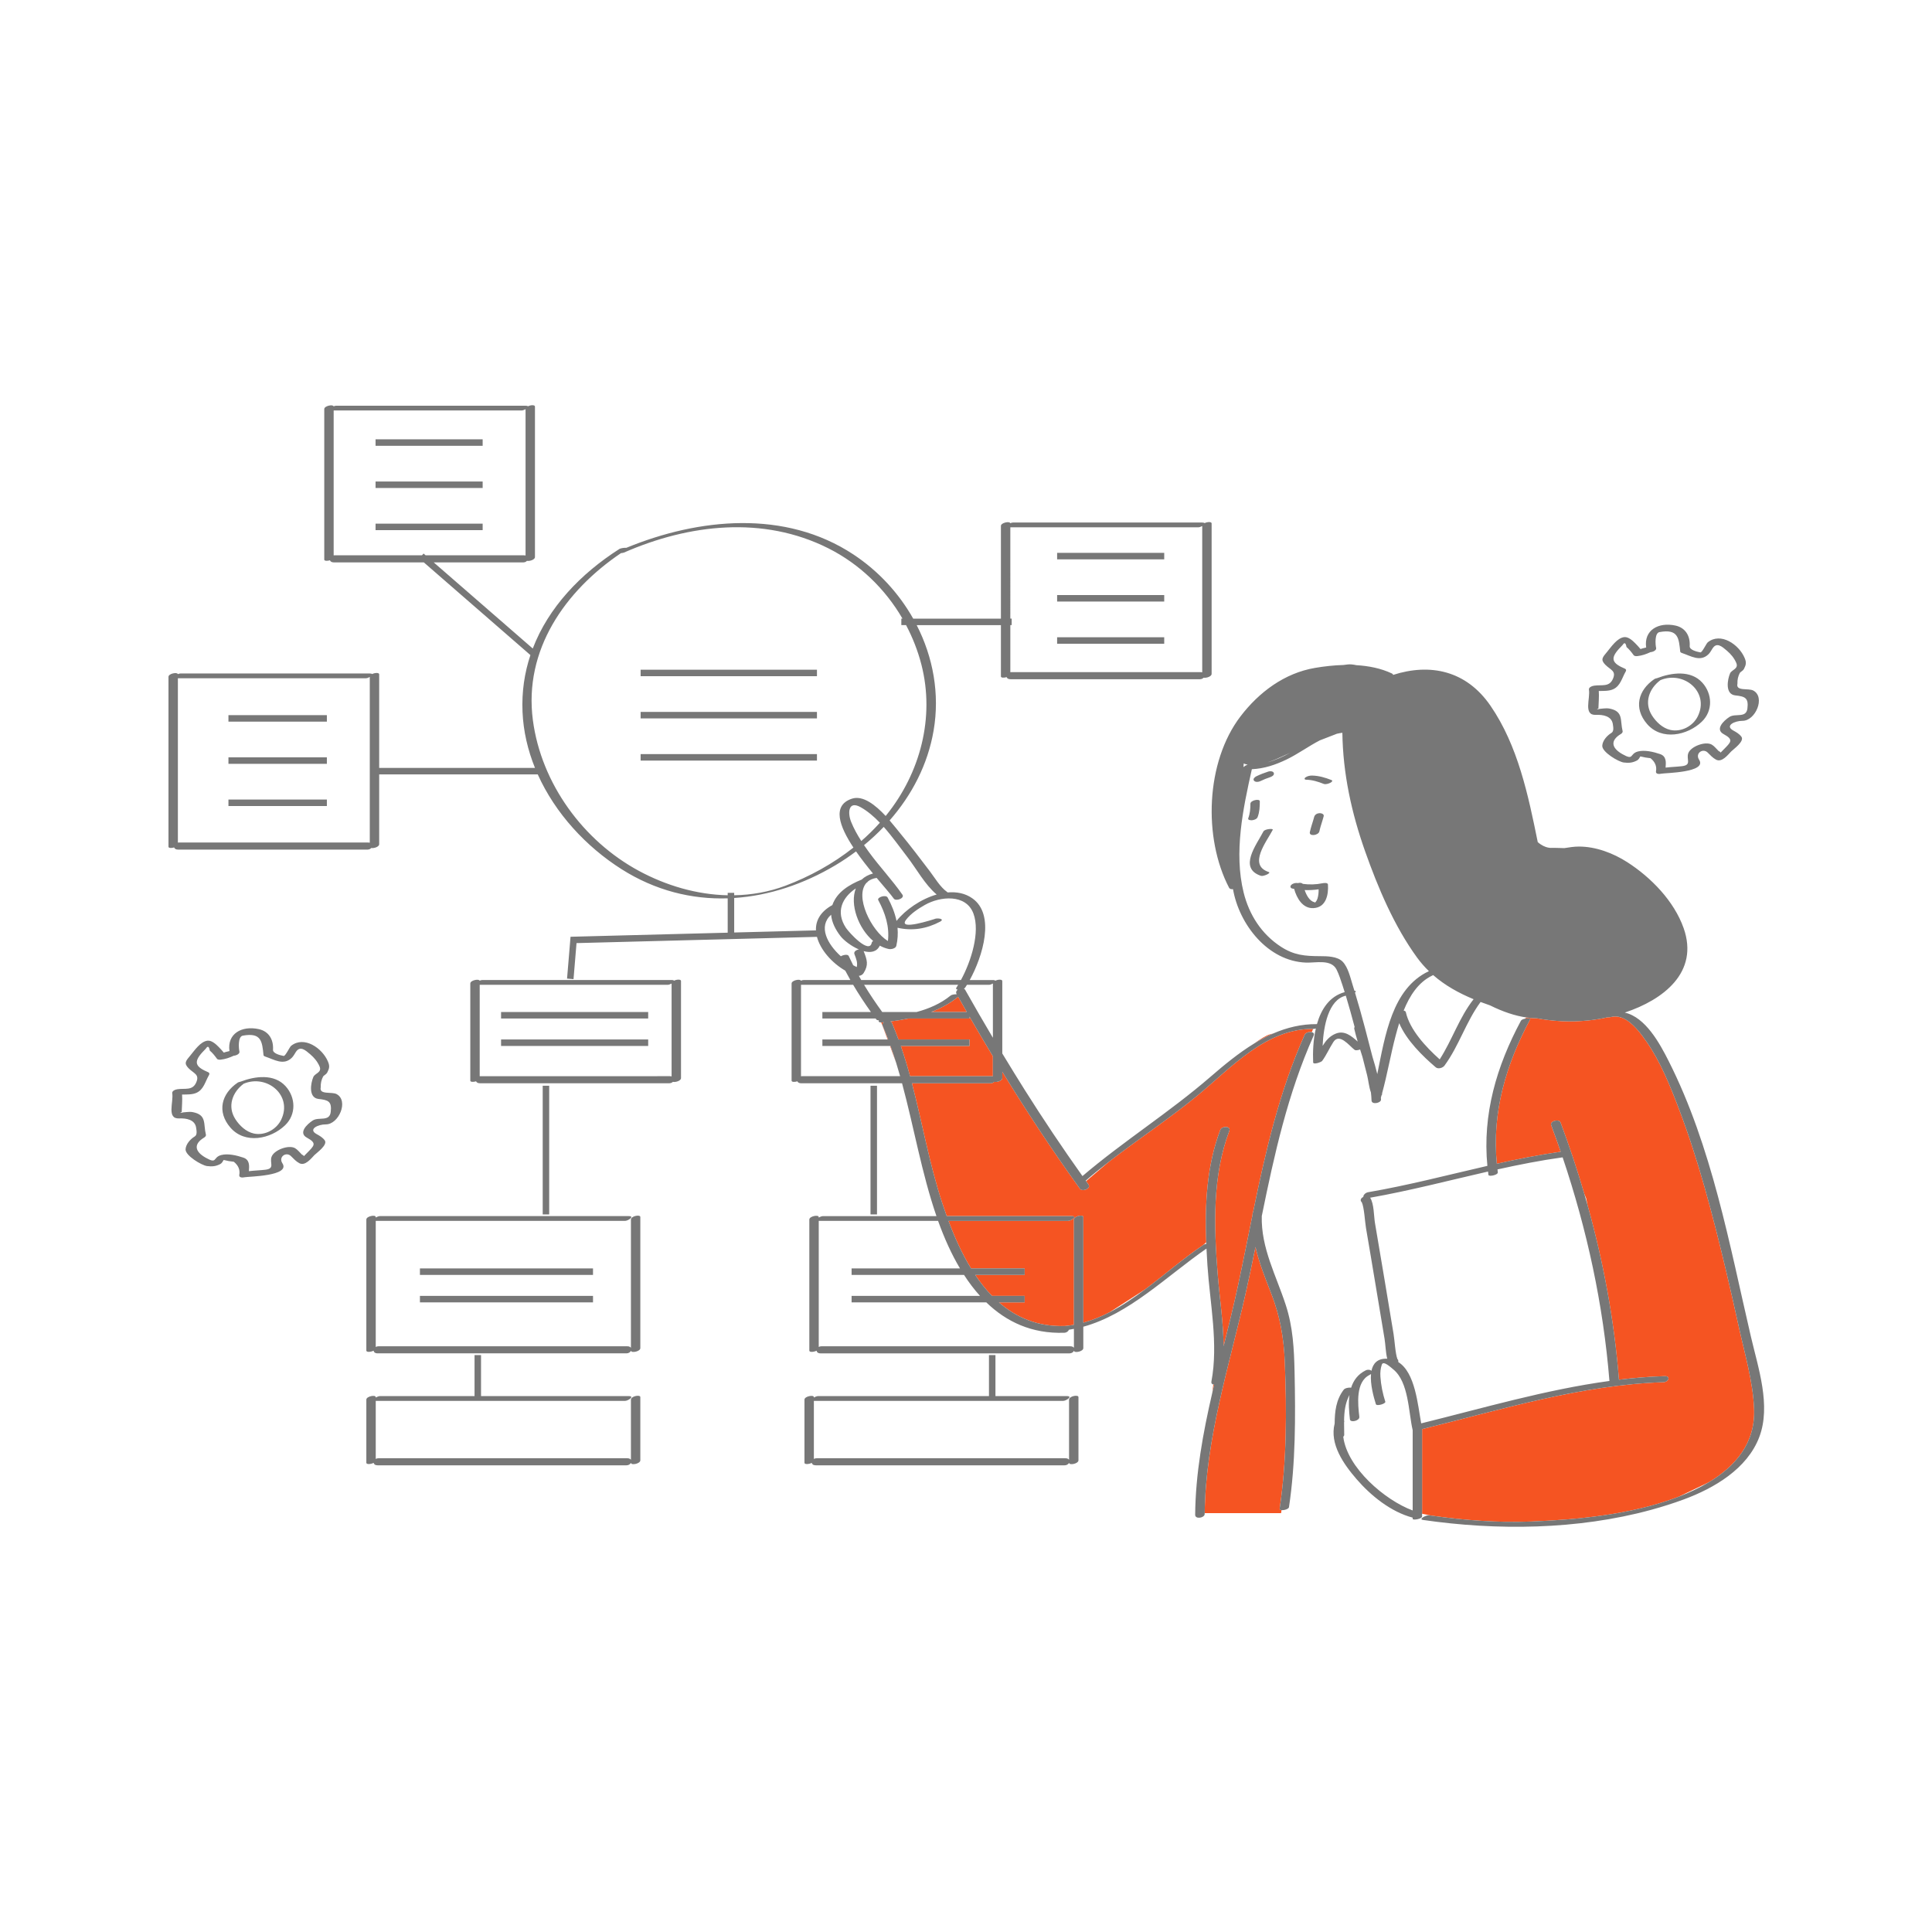 <?xml version="1.0" standalone="no"?>
<svg version="1.1" id="Layer_1" xmlns="http://www.w3.org/2000/svg" xmlns:xlink="http://www.w3.org/1999/xlink" x="0px" y="0px" width="595.275px" height="595.28px" viewBox="0 0 595.275 595.28" enable-background="new 0 0 595.275 595.28" xml:space="preserve">
<path id="color_x5F_2" fill="#f55422" d="M526.487,456.716c-3.449,1.656-6.57,3.152-9.199,4.41
	c-0.365,0.141-0.731,0.279-1.097,0.415c-13.774,5.085-29.845,6.695-44.43,7.261c-10.27,0.399-20.558-0.377-30.723-1.818
	l-2.876-0.575c0-8.695,0-17.39,0-26.084c24.569-6.047,48.91-13.629,74.388-14.457c1.549-0.05,2.313-1.929,0.326-1.864
	c-4.721,0.153-9.403,0.541-14.057,1.102c-1.442-18.21-4.771-36.229-9.687-53.81l-0.415-2.075l-0.588-1.422
	c-2.164-7.392-4.597-14.706-7.3-21.917c-0.476-1.269-3.356-0.448-2.897,0.776c1.02,2.721,1.995,5.458,2.939,8.206
	c-6.621,0.945-13.166,2.249-19.681,3.702c-1.556-15.789,2.804-30.587,10.29-44.538c0.161-0.3-0.782-0.338-1.638-0.151l0.5-0.375
	c0.805,0.114,1.598,0.188,2.375,0.219c0.267,0.011,0.524,0.017,0.789,0.026c5.172,0.944,10.343,1.241,16.002,0.651
	c1.883-0.196,3.884-0.525,5.923-0.981c0.242,0.046,0.557,0.04,0.955-0.066c0.802-0.213,1.586-0.208,2.35-0.056
	c0.35,0.096,0.726,0.208,1.12,0.332c3.179,1.279,5.875,5.034,7.524,7.421c4.257,6.159,7.135,13.331,9.792,20.286
	c6.149,16.096,10.507,32.895,14.51,49.632c1.429,5.973,2.769,11.967,4.089,17.964c1.829,8.312,4.326,16.596,4.683,25.141
	C540.896,444.673,534.658,451.819,526.487,456.716z M508.717,465.22c0,0,0.023-0.011,0.056-0.027
	c-0.05,0.014-0.101,0.025-0.151,0.039L508.717,465.22z M305.924,331.644c0-2.064,0-4.129,0-6.194
	c-2.44-4.049-4.848-8.118-7.211-12.215v0.579h-18.808c-1.848,0.385-3.712,0.679-5.565,0.912c0.215,0.102,0.39,0.26,0.488,0.488
	c0.718,1.668,1.372,3.36,1.997,5.063h21.888v2h-21.165c1.059,3.062,1.993,6.17,2.849,9.308c8.347,0,16.694,0,25.042,0
	C305.625,331.584,305.782,331.609,305.924,331.644z M274.231,322.276c0.58,1.577,1.217,3.328,1.891,5.205
	c-0.543-1.749-1.125-3.482-1.741-5.205H274.231z M294.767,306.323c-0.013,0.007-0.025,0.014-0.038,0.021
	c0.017,0,0.035,0,0.051,0.001C294.776,306.338,294.771,306.331,294.767,306.323z M391.217,318.72
	c-1.09,0.327-2.799,1.368-4.804,2.795c1.889-1.157,3.831-2.203,5.838-3.079C391.894,318.527,391.547,318.621,391.217,318.72z
	 M272.362,314.953c-0.176,0.019-0.353,0.039-0.528,0.057c-0.113,0.011-0.214,0.016-0.309,0.016c0.374,0.982,1.068,2.82,1.969,5.25
	h0.157c-0.544-1.439-1.109-2.871-1.719-4.287C271.754,315.577,271.976,315.21,272.362,314.953z M295.217,307.11
	c-0.008,0.007-0.011,0.012-0.02,0.019c-2.499,2.035-5.321,3.545-8.31,4.685h11.015C297.003,310.248,296.105,308.682,295.217,307.11z
	 M341.517,358.076l-6.874,5.855c0.245,0.342,0.483,0.688,0.729,1.029c0.889,1.231-1.869,2.368-2.65,1.284
	c-8.441-11.7-16.364-23.735-23.9-36.015c0,0.651,0,1.302,0,1.953c0,0.838-1.712,1.345-2.503,1.149
	c-0.26,0.255-0.642,0.436-1.121,0.436c-8.073,0-16.147,0-24.22,0c3.205,12.277,5.393,24.926,9.335,36.91
	c0.437,1.328,0.9,2.671,1.388,4.021c12.841,0,25.682,0,38.522,0c1.951,0-0.196,1.479-1.171,1.479c-12.27,0-24.539,0-36.808,0
	c1.881,5.018,4.143,10.067,6.943,14.639h16.526v2h-15.238c1.565,2.333,3.281,4.515,5.181,6.463h10.057v2h-7.936
	c5.345,4.666,11.981,7.556,20.332,7.285c0.939-0.083,1.865-0.208,2.78-0.373c0-10.812,0-21.624,0-32.436
	c0-1.089,2.897-1.624,2.897-0.776c0,10.852,0,21.703,0,32.555c2.808-0.766,5.511-1.876,8.133-3.231l10.87-7.005
	c6.092-4.554,11.927-9.652,17.908-13.663l0.958-0.857c-0.447-11.741,0.155-23.574,4.34-34.671c0.453-1.201,3.36-1.236,2.77,0.329
	c-5.25,13.922-4.75,29.26-3.606,43.86c0.57,7.274,1.759,14.954,1.849,22.484c1.546-6.201,3.084-12.381,4.411-18.544
	c1.571-7.298,3.009-14.622,4.502-21.923c0.009-0.162,0.01-0.323,0.021-0.486c0.007-0.095,0.056-0.187,0.134-0.275
	c3.828-18.668,8.066-37.183,15.925-54.753c0.293-0.656,1.429-0.951,2.176-0.782c0.185-0.447,0.326-0.784,0.417-1.003
	c-14.633-0.095-25.263,11.99-35.732,20.602C360.062,344.854,350.512,351.103,341.517,358.076z M395.865,419.699
	c-0.303-7.501-1.446-14.162-4.205-21.215c-1.864-4.765-3.732-9.438-4.826-14.283c-0.993,4.862-2.007,9.724-3.104,14.573
	c-4.998,22.093-12.295,44.617-12.545,67.446h23.532c0,0,0.049-0.334,0.135-0.931c-0.369-0.038-0.62-0.182-0.577-0.466
	C396.498,450.058,396.466,434.591,395.865,419.699z M373.541,429.04c0.186-0.805,0.369-1.61,0.56-2.414
	c-0.095-0.009-0.186-0.024-0.271-0.048C373.747,427.367,373.651,428.185,373.541,429.04z"></path>
<path id="color_x5F_1" d="M392.147,255.696c-1.86,3.588-7.712,10.831-1.251,12.979c0.943,0.313-1.664,1.418-2.364,1.186
	c-7.094-2.358-1.384-9.574,0.749-13.687C389.679,255.404,392.416,255.176,392.147,255.696z M409.162,272.546
	c0.2,3.172-0.595,7.068-4.473,7.26c-3.339,0.166-5.163-3.09-5.95-5.933c-0.189-0.035-0.377-0.063-0.567-0.103
	c-0.623-0.129-0.742-0.703-0.301-1.125c0.51-0.489,1.327-0.682,2.013-0.552c0.607-0.152,1.247-0.108,1.506,0.238
	c2.038,0.272,4.053,0.233,6.109-0.193C407.853,272.066,409.121,271.884,409.162,272.546z M406.287,274.011
	c-1.442,0.207-2.871,0.289-4.304,0.231c0.564,1.63,1.511,3.403,3.066,3.762c0.305,0.07,0.056,0.193,0.288-0.063
	c0.259-0.287,0.472-0.663,0.585-1.032C406.216,275.954,406.304,274.993,406.287,274.011z M406.514,256.155
	c0.338-1.586,0.924-3.1,1.333-4.667c0.188-0.719-0.85-0.98-1.337-0.942c-0.713,0.055-1.41,0.449-1.598,1.167
	c-0.41,1.567-0.996,3.079-1.333,4.667C403.276,257.804,406.241,257.438,406.514,256.155z M385.844,252.719
	c0.598-0.077,1.415-0.35,1.65-0.971c0.603-1.592,0.667-3.186,0.668-4.869c0-0.874-2.897-0.332-2.897,0.776
	c-0.001,1.549-0.112,3.005-0.665,4.465C384.363,252.745,385.549,252.757,385.844,252.719z M410.228,240.339
	c-1.906-0.751-3.859-1.33-5.921-1.377c-0.701-0.016-1.463,0.145-2.049,0.549c-0.443,0.306-0.39,0.716,0.195,0.729
	c1.896,0.044,3.661,0.601,5.412,1.291c0.59,0.232,1.506-0.081,2.032-0.346C410.22,241.021,410.831,240.577,410.228,240.339z
	 M390.81,237.717c-1.266,0.423-2.511,0.877-3.71,1.469c-0.443,0.218-1.176,0.801-0.721,1.358c0.434,0.53,1.412,0.403,1.947,0.139
	c0.975-0.48,1.944-0.861,2.957-1.199c0.496-0.166,1.396-0.583,1.212-1.271C392.323,237.566,391.306,237.551,390.81,237.717z
	 M542.057,442.778c-3.725,9.796-13.865,15.746-23.278,19.222c-3.269,1.207-6.612,2.264-10.006,3.193
	c-0.05,0.014-0.101,0.025-0.151,0.039c-22.547,6.147-47.479,6.379-70.147,3.09c-1.588-0.23,1.001-1.558,1.811-1.44
	c0.25,0.037,0.502,0.067,0.753,0.103c10.165,1.441,20.453,2.217,30.723,1.818c14.585-0.566,30.656-2.176,44.43-7.261
	c0.366-0.135,0.731-0.273,1.097-0.415c3.168-1.224,6.304-2.676,9.199-4.41c8.171-4.897,14.41-12.043,13.967-22.646
	c-0.357-8.545-2.854-16.83-4.683-25.141c-1.32-5.998-2.66-11.991-4.089-17.964c-4.003-16.737-8.36-33.536-14.51-49.632
	c-2.657-6.955-5.535-14.127-9.792-20.286c-1.649-2.387-4.345-6.142-7.524-7.421c-0.367-0.148-0.741-0.256-1.12-0.332
	c-0.764-0.152-1.548-0.157-2.35,0.056c-0.398,0.106-0.713,0.112-0.955,0.066c-2.039,0.456-4.04,0.785-5.923,0.981
	c-5.66,0.59-10.83,0.292-16.002-0.651c-0.264-0.009-0.522-0.015-0.789-0.026c-0.777-0.031-1.569-0.105-2.375-0.219
	c-3.553-0.503-7.36-1.801-11.215-3.718c-0.989-0.341-1.97-0.692-2.939-1.061c-4.492,6.085-6.639,13.498-11.12,19.601
	c-0.531,0.723-1.956,1.156-2.698,0.525c-4.035-3.432-9.042-8.334-11.257-13.602c-0.41,1.315-0.77,2.615-1.097,3.853
	c-1.56,5.893-2.57,11.926-4.187,17.802c0.062,0.216-0.012,0.424-0.168,0.609c-0.056,0.196-0.105,0.394-0.163,0.59
	c-0.006,0.022-0.021,0.042-0.029,0.063c0.011,0.208,0.028,0.414,0.034,0.623c0.034,1.098-2.873,1.667-2.915,0.298
	c-0.026-0.835-0.095-1.662-0.188-2.483c-0.606-1.644-0.8-3.831-1.159-5.245c-0.48-1.894-0.961-3.787-1.445-5.68
	c-0.242-0.773-0.485-1.546-0.728-2.32c-0.639,0.24-1.382,0.356-1.713,0.104c-1.629-1.24-4.652-5.326-6.543-2.381
	c-1.218,1.897-2.106,3.985-3.439,5.807c-0.27,0.369-2.741,1.265-2.776,0.439c-0.136-3.206,0.029-6.952,0.826-10.44
	c-0.227,0.08-0.448,0.128-0.629,0.126c-0.067-0.001-0.133,0.003-0.2,0.002c-14.633-0.095-25.263,11.99-35.732,20.602
	c-8.801,7.241-18.352,13.49-27.346,20.463c-2.374,1.84-4.718,3.719-6.988,5.694c0.039,0.053,0.076,0.108,0.114,0.161
	c0.245,0.342,0.483,0.688,0.729,1.029c0.889,1.231-1.869,2.368-2.65,1.284c-8.441-11.7-16.364-23.735-23.9-36.015
	c0,0.651,0,1.302,0,1.953c0,0.838-1.712,1.345-2.503,1.149c-0.26,0.255-0.642,0.436-1.121,0.436c-8.073,0-16.147,0-24.22,0
	c3.205,12.277,5.393,24.926,9.335,36.91c0.437,1.328,0.9,2.671,1.388,4.021c12.841,0,25.682,0,38.522,0
	c1.951,0-0.196,1.479-1.171,1.479c-12.27,0-24.539,0-36.808,0c1.881,5.018,4.143,10.067,6.943,14.639h16.526v2h-15.238
	c1.565,2.333,3.281,4.515,5.181,6.463h10.057v2h-7.936c5.345,4.666,11.981,7.556,20.332,7.285c0.939-0.083,1.865-0.208,2.78-0.373
	c0-10.812,0-21.624,0-32.436c0-1.089,2.897-1.624,2.897-0.776c0,10.852,0,21.703,0,32.555c2.808-0.766,5.511-1.876,8.133-3.231
	c3.761-1.944,7.359-4.381,10.87-7.005c6.092-4.554,11.927-9.652,17.908-13.663c0.074-0.049,0.147-0.102,0.221-0.15
	c0.146-0.097,0.43-0.182,0.756-0.244c-0.006-0.154-0.013-0.309-0.019-0.463c-0.447-11.741,0.155-23.574,4.34-34.671
	c0.453-1.201,3.36-1.236,2.77,0.329c-5.25,13.922-4.75,29.26-3.606,43.86c0.57,7.274,1.759,14.954,1.849,22.484
	c1.546-6.201,3.084-12.381,4.411-18.544c1.571-7.298,3.009-14.622,4.502-21.923c0.009-0.162,0.01-0.323,0.021-0.486
	c0.007-0.095,0.056-0.187,0.134-0.275c3.828-18.668,8.066-37.183,15.925-54.753c0.293-0.656,1.429-0.951,2.176-0.782
	c0.518,0.117,0.852,0.456,0.581,1.062c-7.989,17.862-12.125,36.668-15.989,55.609c-0.252,9.871,4.442,18.285,7.425,27.498
	c2.177,6.723,2.529,13.396,2.679,20.41c0.294,13.844,0.344,28.06-1.722,41.787c-0.084,0.563-1.482,0.995-2.299,0.911
	c-0.369-0.038-0.62-0.182-0.577-0.466c2.223-14.765,2.19-30.231,1.589-45.124c-0.303-7.501-1.446-14.162-4.205-21.215
	c-1.864-4.765-3.732-9.438-4.826-14.283c-0.993,4.862-2.007,9.724-3.104,14.573c-4.998,22.093-12.295,44.617-12.545,67.446
	c-0.001,0.086-0.007,0.171-0.007,0.257c-0.011,1.234-2.941,1.714-2.929,0.248c0.11-12.688,2.414-25.236,5.292-37.685
	c0.186-0.805,0.369-1.61,0.56-2.414c-0.095-0.009-0.186-0.024-0.271-0.048c-0.405-0.111-0.675-0.387-0.584-0.866
	c2.204-11.653-0.451-24.197-1.22-35.891c-0.112-1.702-0.211-3.41-0.292-5.121c-12.239,8.461-23.792,20.194-37.948,24.076
	c0,2.197,0,4.394,0,6.591c0,1.066-2.766,1.597-2.886,0.826c-0.21,0.431-0.698,0.796-1.384,0.796c-25.553,0-51.107,0-76.661,0
	c-0.821,0-1.202-0.382-1.25-0.826c-0.855,0.446-2.238,0.524-2.238-0.019c0-13.463,0-26.926,0-40.39c0-1.048,2.897-1.563,2.897-0.776
	c0,0.059,0,0.119,0,0.178c0.415-0.255,0.936-0.458,1.297-0.458c11.658,0,23.316,0,34.974,0
	c-4.563-13.283-6.929-27.345-10.598-40.931c-10.355,0-20.71,0-31.064,0c-0.677,0-1.052-0.261-1.191-0.601
	c-0.816,0.265-1.78,0.247-1.78-0.208c0-9.976,0-19.951,0-29.927c0-1.001,2.64-1.513,2.875-0.87c0.287-0.123,0.577-0.205,0.803-0.205
	c4.811,0,9.622,0,14.433,0c-0.542-0.954-1.064-1.917-1.57-2.889c-4.063-2.348-7.664-6.361-8.724-10.415l-74.083,1.925l-0.925,11.106
	l-1.993-0.166l1.075-12.894l48.422-1.257v-10.583c-11.15,0.357-22.324-2.409-32.672-8.962c-10.963-6.944-20.457-17.225-25.85-29.22
	h-48.86c0,7.168,0,14.337,0,21.505c0,0.815-1.622,1.319-2.438,1.167c-0.259,0.288-0.667,0.497-1.186,0.497
	c-19.441,0-38.883,0-58.324,0c-0.723,0-1.106-0.296-1.22-0.67c-0.81,0.255-1.751,0.231-1.751-0.217c0-17.449,0-34.898,0-52.347
	c0-1.019,2.732-1.531,2.883-0.835c0.284-0.12,0.57-0.201,0.794-0.201c19.441,0,38.883,0,58.324,0c0.424,0,0.646,0.072,0.737,0.182
	c0.858-0.435,2.181-0.495,2.181,0.078c0,9.614,0,19.228,0,28.841h48.007c-2.219-5.479-3.584-11.283-3.842-17.273
	c-0.268-6.215,0.62-12.057,2.431-17.498l-32.839-28.556c-9.236,0-18.472,0-27.708,0c-0.71,0-1.091-0.287-1.213-0.651
	c-0.812,0.258-1.759,0.236-1.759-0.214c0-15.456,0-30.912,0-46.368c0-1.014,2.706-1.525,2.881-0.845
	c0.285-0.121,0.572-0.202,0.797-0.202c19.441,0,38.883,0,58.324,0c0.434,0,0.657,0.076,0.743,0.189
	c0.858-0.432,2.175-0.491,2.175,0.081c0,15.456,0,30.912,0,46.368c0,0.821-1.646,1.326-2.457,1.162
	c-0.26,0.279-0.66,0.48-1.167,0.48c-9.189,0-18.379,0-27.568,0l30.516,26.536c4.837-12.666,14.73-23.041,26.709-30.684
	c0.328-0.209,1.501-0.398,2.13-0.349c22.314-9.167,48.936-11.834,69.97,2.06c7.649,5.053,13.978,11.902,18.408,19.765h27.029
	c0-9.521,0-19.042,0-28.563c0-1.014,2.706-1.525,2.881-0.845c0.285-0.121,0.572-0.202,0.797-0.202c19.441,0,38.883,0,58.324,0
	c0.434,0,0.657,0.076,0.743,0.189c0.858-0.432,2.175-0.491,2.175,0.081c0,15.456,0,30.912,0,46.368c0,0.821-1.646,1.326-2.457,1.162
	c-0.26,0.279-0.66,0.48-1.167,0.48c-19.441,0-38.883,0-58.324,0c-0.71,0-1.091-0.287-1.213-0.651
	c-0.812,0.258-1.759,0.236-1.759-0.214c0-5.269,0-10.537,0-15.805h-25.95c5.053,9.877,7.153,21.193,5.21,32.5
	c-1.801,10.483-6.706,19.868-13.553,27.677c1.39,1.602,2.565,3.127,3.388,4.121c3.108,3.754,6.038,7.646,8.99,11.522
	c1.572,2.063,3.197,4.908,5.366,6.417c0.058,0.04,0.099,0.082,0.14,0.123c2.734-0.241,5.378,0.25,7.597,1.811
	c7.166,5.038,3.205,17.9-0.797,25.186c2.371,0,4.742,0,7.113,0c0.46,0,0.687,0.084,0.76,0.21c0.858-0.425,2.158-0.479,2.158,0.088
	c0,7.44,0,14.881,0,22.321c1.191,1.973,2.391,3.94,3.601,5.9c1.107,1.792,2.213,3.585,3.337,5.367
	c5.675,8.994,11.588,17.836,17.764,26.509c12.638-10.767,26.753-19.614,39.34-30.499c4.258-3.682,8.727-7.386,13.549-10.338
	c1.889-1.157,3.831-2.203,5.838-3.079c4.199-1.832,8.68-2.941,13.519-2.904c1.315-4.627,3.883-8.58,8.543-9.858
	c-0.221-0.701-0.436-1.404-0.668-2.101c-0.54-1.621-1.06-3.291-1.82-4.826c-1.64-3.31-6.415-2.057-9.391-2.163
	c-11.771-0.419-20.628-11.721-22.528-22.641c-0.513,0.073-1.001-0.03-1.193-0.397c-8.046-15.393-7.215-38.798,3.506-52.833
	c5.705-7.467,13.562-13.346,22.979-14.938c2.785-0.471,5.766-0.815,8.775-0.896c0.419-0.054,0.836-0.107,1.244-0.158
	c0.787-0.099,1.712,0.001,2.687,0.218c3.837,0.224,7.601,0.971,10.941,2.547c0.27,0.127,0.378,0.286,0.377,0.453
	c11.41-3.664,22.54-1.396,30.036,9.518c8.446,12.296,11.621,27.56,14.548,41.999c2.386,2.098,4.412,1.766,4.412,1.766
	s1.619,0,3.776,0.083c1.465-0.233,2.93-0.471,4.443-0.478c5.219-0.021,10.584,2.004,14.953,4.81
	c7.316,4.699,14.422,11.979,17.365,20.325c4.799,13.61-6.242,22.071-18.133,26.018c6.409,1.449,10.777,9.514,13.5,14.899
	c13.341,26.379,18.732,56.439,25.374,85.003C541.712,421.412,545.738,433.096,542.057,442.778z M311.296,190.601h0.417v2h-0.417
	c0,4.839,0,9.678,0,14.518c0.1-0.018,0.205-0.028,0.315-0.028c19.441,0,38.883,0,58.324,0c0.186,0,0.343,0.025,0.485,0.06
	c0-15.026,0-30.052,0-45.078c-0.396,0.225-0.86,0.397-1.191,0.397c-19.311,0-38.623,0-57.934,0
	C311.296,171.847,311.296,181.224,311.296,190.601z M103.123,171.092c8.97,0,17.94,0,26.91,0l0.472-0.542l0.624,0.542
	c10.106,0,20.212,0,30.318,0c0.186,0,0.343,0.025,0.485,0.06c0-15.026,0-30.052,0-45.078c-0.396,0.225-0.86,0.397-1.191,0.397
	c-19.311,0-38.623,0-57.934,0c0,14.883,0,29.766,0,44.648C102.907,171.103,103.012,171.092,103.123,171.092z M113.449,259.588
	c0.186,0,0.343,0.025,0.485,0.06c0-17.022,0-34.045,0-51.067c-0.395,0.225-0.86,0.397-1.191,0.397c-19.311,0-38.623,0-57.934,0
	c0,16.879,0,33.759,0,50.638c0.1-0.018,0.205-0.028,0.315-0.028C74.566,259.588,94.008,259.588,113.449,259.588z M297.932,303.435
	c-0.182,0.295-0.362,0.582-0.54,0.848c-0.081,0.121-0.228,0.229-0.407,0.323c0.16,0.079,0.296,0.192,0.387,0.354
	c2.798,4.963,5.649,9.894,8.552,14.792c0-5.571,0-11.143,0-16.714c-0.396,0.225-0.86,0.397-1.191,0.397
	C302.466,303.435,300.199,303.435,297.932,303.435z M294.703,304.253c0.172-0.257,0.345-0.538,0.518-0.818
	c-9.662,0-19.324,0-28.986,0c1.738,2.874,3.618,5.663,5.589,8.379h10.578c3.804-1.021,7.427-2.574,10.496-5.073
	c0.326-0.265,1.186-0.423,1.832-0.396c0.017,0,0.035,0,0.051,0.001c-0.004-0.008-0.009-0.016-0.013-0.023
	c-0.015-0.027-0.03-0.053-0.045-0.08c-0.287-0.509-0.066-0.982,0.352-1.311C294.661,304.861,294.438,304.651,294.703,304.253z
	 M286.887,311.813h11.015c-0.899-1.565-1.797-3.131-2.685-4.703c-0.008,0.007-0.011,0.012-0.02,0.019
	C292.699,309.164,289.876,310.674,286.887,311.813z M272.287,254.775c-1.899,1.993-3.928,3.872-6.067,5.627
	c0.5,0.734,1.016,1.458,1.538,2.173c3.27,4.479,7.13,8.547,10.294,13.092c0.766,1.101-2.026,2.129-2.674,1.2
	c-0.859-1.234-2.901-3.546-5.272-6.375c-1.129,0.172-2.021,0.551-2.69,1.103c-0.056,0.137-0.201,0.281-0.453,0.425
	c-3.703,4.104,1.405,14.713,6.619,17.927c0.525-4.461-0.825-8.617-2.982-12.624c-0.454-0.843,2.354-1.788,2.897-0.776
	c1.257,2.336,2.228,4.731,2.733,7.199c2.735-3.414,7.48-6.729,12.37-8.138c-3.599-3.007-6.292-8.02-9.053-11.586
	C277.32,261.144,274.951,257.772,272.287,254.775z M268.599,290.452c0.042-0.203,0.204-0.382,0.426-0.532
	c-4.574-3.901-7.228-11.239-5.343-16.181c-4.15,2.761-6.317,7.182-3.022,12.166C261.568,287.277,267.835,294.167,268.599,290.452z
	 M271.101,253.491c-1.819-1.896-3.777-3.575-5.921-4.78c-3.84-2.158-4.041,1.779-2.934,4.52c0.834,2.066,1.921,4.02,3.129,5.896
	C267.405,257.362,269.322,255.482,271.101,253.491z M224.213,275.848v-0.747h2v0.742c5.329-0.097,10.646-1.01,15.769-2.934
	c7.412-2.784,14.644-6.747,20.971-11.761c-4.34-6.555-6.69-13.006-0.466-15.063c3.417-1.129,7.285,1.99,10.394,5.325
	c0.084-0.104,0.173-0.203,0.257-0.307c10.395-12.956,14.936-30.001,10.773-46.278c-1.091-4.267-2.703-8.365-4.742-12.225h-1.456v-2
	h0.354c-5.347-9.2-13.262-16.85-22.897-21.686c-20.043-10.06-42.884-7.428-62.896,1.331c-0.203,0.089-0.565,0.151-0.941,0.18
	c-17.198,11.605-30.005,29.821-27.145,51.474c2.575,19.484,15.49,37.177,32.726,46.463
	C205.296,272.878,214.737,275.651,224.213,275.848z M256.459,278.865c1.409-4.051,5.219-6.292,9.019-7.851
	c0.005-0.002,0.011-0.003,0.017-0.005c0.887-0.836,2.039-1.482,3.484-1.874c-1.744-2.117-3.585-4.45-5.223-6.806
	c-2.048,1.533-4.172,2.97-6.376,4.279c-9.815,5.827-20.456,9.375-31.166,10.076v10.63l25.193-0.654
	C251.285,283.73,252.706,280.925,256.459,278.865z M259.072,294.636c0.761-0.442,2.151-0.687,2.424-0.089
	c0.44,0.963,0.906,1.915,1.385,2.86c0.366,0.208,0.729,0.393,1.086,0.562c0.338-1.335-0.123-2.468-0.702-3.979
	c-0.288-0.75,0.529-1.335,1.378-1.45c-2.365-1.014-4.659-2.808-5.669-4.105c-1.437-1.845-2.709-4.194-2.899-6.6
	C252.034,285.476,254.909,290.879,259.072,294.636z M265.352,301.956c10.243,0,20.485,0,30.729,0
	c3.159-5.801,5.954-14.77,3.857-20.451c-2.279-6.172-10.298-5.344-14.963-2.685c-2.088,1.19-4.273,2.604-5.772,4.536
	c-2.84,3.659,8.717-0.208,8.621-0.158c0.913-0.479,3.511-0.102,1.783,0.805c-4.169,2.186-8.511,2.888-13.067,1.852
	c0.166,1.815,0.066,3.67-0.374,5.57c-0.197,0.849-1.632,1.125-2.333,0.979c-0.956-0.199-1.879-0.556-2.756-1.042
	c-0.95,2.002-2.904,2.263-5,1.685c0.032,0.052,0.065,0.104,0.088,0.164c0.999,2.607,1.499,4.074-0.058,6.573
	c-0.334,0.536-0.881,0.845-1.476,0.891C264.869,301.104,265.106,301.532,265.352,301.956z M277.335,331.584
	c-0.388-1.374-0.791-2.742-1.213-4.103c-0.543-1.749-1.125-3.482-1.741-5.205h-0.15h-20.846v-2h20.108h0.157
	c-0.544-1.439-1.109-2.871-1.719-4.287c-0.178-0.413,0.044-0.78,0.43-1.037c-0.176,0.019-0.353,0.039-0.528,0.057
	c-0.113,0.011-0.214,0.016-0.309,0.016c-0.768,0.007-0.92-0.315-0.726-0.664c-0.347,0.015-0.64-0.049-0.772-0.228
	c-0.079-0.106-0.155-0.215-0.234-0.321h-16.407v-2h14.954c-1.935-2.715-3.772-5.507-5.471-8.379c-5.356,0-10.713,0-16.07,0
	c0,9.393,0,18.785,0,28.178c0.1-0.018,0.205-0.028,0.315-0.028C257.188,331.584,267.262,331.584,277.335,331.584z M330.889,409.447
	c-0.508,0.097-1.021,0.18-1.536,0.256c-0.176,0.471-0.702,0.914-1.44,0.939c-10.028,0.347-17.87-3.409-24.028-9.366h-41.499v-2
	h39.555c-1.792-1.98-3.424-4.156-4.918-6.463h-34.637v-2h33.392c-2.661-4.476-4.838-9.373-6.626-14.323
	c-0.038-0.105-0.071-0.211-0.108-0.316c-12.217,0-24.435,0-36.652,0c-0.048,0-0.083-0.005-0.126-0.006c0,12.951,0,25.901,0,38.852
	c0.229-0.131,0.508-0.214,0.832-0.214c25.554,0,51.107,0,76.661,0c0.593,0,0.956,0.201,1.131,0.479
	C330.889,413.339,330.889,411.393,330.889,409.447z M305.924,325.45c-2.44-4.049-4.848-8.118-7.211-12.215v0.579h-18.808
	c-1.848,0.385-3.712,0.679-5.565,0.912c0.215,0.102,0.39,0.26,0.488,0.488c0.718,1.668,1.372,3.36,1.997,5.063h21.888v2h-21.165
	c1.059,3.062,1.993,6.17,2.849,9.308c8.347,0,16.694,0,25.042,0c0.186,0,0.343,0.025,0.485,0.06
	C305.924,329.58,305.924,327.515,305.924,325.45z M384.427,235.607c-0.834-0.147-1.209-0.388-1.209-0.388l-0.095,1.159
	c0.005-0.006,0.01-0.013,0.016-0.02c0.046-0.051,0.098-0.099,0.154-0.145C383.574,235.967,384.012,235.729,384.427,235.607z
	 M390.514,234.885c2.435-0.65,4.745-1.722,7.016-2.95c-0.955,0.425-1.898,0.854-2.812,1.285
	C393.129,233.967,391.734,234.504,390.514,234.885z M418.324,320.92c-0.386-1.303-0.75-2.611-1.06-3.932
	c-0.048-0.205,0.003-0.395,0.114-0.566c-0.864-3.223-1.739-6.449-2.714-9.643c-5.38,1.253-6.869,9.444-7.151,15.475
	c0.969-1.582,2.123-2.981,4.003-3.761C414.225,317.373,416.364,319.175,418.324,320.92z M440.128,299.29
	c0.048-0.023,0.097-0.039,0.145-0.057c-1.303-1.269-2.533-2.657-3.663-4.21c-7.044-9.679-12.026-21.481-15.995-32.705
	c-4.188-11.839-6.838-23.959-7.014-36.542c-0.565,0.073-1.124,0.167-1.67,0.295c-1.341,0.506-3.184,1.213-5.28,2.046
	c-3.486,1.803-6.751,4.21-10.24,5.89c-3.468,1.67-6.925,2.823-10.696,2.995c-2.729,12.114-5.582,25.722-2.535,37.995
	c1.698,6.84,5.488,12.792,11.489,16.698c3.997,2.602,7.323,2.898,12.066,2.91c2.105,0.005,5.362,0.023,6.982,1.73
	c1.694,1.786,2.362,4.98,3.078,7.237c0.177,0.559,0.345,1.121,0.518,1.681c0.573,0.039,0.504,0.297,0.179,0.58
	c1.096,3.602,2.102,7.231,3.069,10.87c0.781,2.94,1.541,5.886,2.294,8.833c0.546,1.79,1.067,3.584,1.503,5.397
	C426.786,318.98,428.943,304.633,440.128,299.29z M454.034,307.871c-4.537-1.88-8.775-4.21-12.462-7.44
	c-0.082,0.05-0.17,0.1-0.273,0.149c-4.326,2.067-6.99,6.278-8.817,10.804c0.346,0.05,0.615,0.203,0.681,0.496
	c1.216,5.399,6.132,10.69,10.427,14.528c3.843-5.975,6.011-12.89,10.436-18.527C454.027,307.877,454.032,307.874,454.034,307.871z
	 M435.265,467.99c0-0.128,0-0.256,0-0.384c-6.699-1.765-12.875-6.747-17.308-11.885c-3.926-4.55-8.359-10.77-6.731-17.116
	c0.027-3.697,0.413-7.295,2.792-10.42c0.377-0.496,1.559-0.738,2.287-0.623c0.71-2.22,2.058-4.132,4.475-5.33
	c0.688-0.34,1.441-0.205,1.792,0.126c0.458-2.243,1.819-3.857,4.855-3.719c-0.503-1.979-0.539-4.418-0.831-6.157
	c-0.949-5.655-1.885-11.313-2.828-16.968c-0.957-5.743-1.911-11.485-2.903-17.222c-0.308-1.781-0.538-6.402-1.313-7.917
	c-0.193-0.138-0.313-0.343-0.298-0.636c0.006-0.123,0.05-0.232,0.104-0.345c0.12-0.253,0.385-0.467,0.701-0.625
	c-0.053-0.514,0.596-1.281,1.485-1.434c12.369-2.123,24.513-5.313,36.735-8.113c-1.538-15.836,2.813-30.696,10.335-44.713
	c0.16-0.299,0.676-0.512,1.229-0.632c0.856-0.187,1.799-0.149,1.638,0.151c-7.486,13.951-11.846,28.749-10.29,44.538
	c6.515-1.453,13.061-2.757,19.681-3.702c-0.945-2.748-1.92-5.485-2.939-8.206c-0.459-1.224,2.422-2.045,2.897-0.776
	c2.703,7.211,5.136,14.525,7.3,21.917c0.34,1.164,0.677,2.329,1.003,3.498c4.917,17.581,8.245,35.6,9.687,53.81
	c4.654-0.561,9.336-0.948,14.057-1.102c1.987-0.065,1.223,1.814-0.326,1.864c-25.479,0.827-49.819,8.409-74.388,14.457
	c0,8.695,0,17.39,0,26.084c0,0.268,0,0.537,0,0.805C438.162,468.051,435.265,468.471,435.265,467.99z M429.375,411.004
	c0.33,1.962,0.543,6.087,1.195,7.766c0.147,0.1,0.246,0.243,0.259,0.443c0.008,0.118,0.025,0.237,0.014,0.355
	c-0.003,0.031-0.026,0.06-0.033,0.09c5.262,3.221,6.032,13.274,7.079,18.899c19.25-4.744,38.375-10.389,57.999-13.066
	c-1.893-23.46-6.902-46.605-14.42-68.895c-6.755,0.928-13.431,2.246-20.075,3.719c0.038,0.299,0.062,0.596,0.104,0.896
	c0.115,0.817-2.805,1.438-2.897,0.776c-0.048-0.341-0.076-0.68-0.118-1.02c-12.092,2.759-24.105,5.914-36.328,8.065
	c1.212,1.762,1.15,5.83,1.487,7.777c0.979,5.661,1.926,11.328,2.87,16.996C427.465,399.539,428.414,405.273,429.375,411.004z
	 M435.265,465.395c0-8.246,0-16.492,0-24.738c-1.3-5.528-1.184-14.848-5.996-18.749c-0.813-0.658-3.051-2.77-3.508-1.459
	c-0.417,1.197-0.522,2.458-0.439,3.721c0.173,2.635,0.707,5.196,1.507,7.71c0.202,0.633-2.677,1.47-2.897,0.776
	c-0.712-2.237-1.785-6.17-1.504-9.304c-0.117,0.097-0.259,0.193-0.446,0.286c-4.341,2.15-3.614,8.981-3.152,12.909
	c0.144,1.221-2.766,1.9-2.897,0.776c-0.282-2.399-0.48-5.042-0.139-7.493c-1.325,2.449-1.624,5.147-1.663,7.909
	c0.058,0.096,0.076,0.214,0.036,0.361c-0.017,0.06-0.024,0.122-0.04,0.182c-0.004,1.273,0.035,2.557,0.044,3.833
	c0.001,0.214-0.113,0.406-0.294,0.569C415.069,452.25,426.666,462.207,435.265,465.395z M489.572,212.518
	c-0.138-0.8,1.048-1.176,1.628-1.258c2.387-0.339,4.633,0.494,5.761-2.089c1.09-2.497-0.714-2.71-2.351-4.366
	c-1.54-1.558-0.854-2.274,0.547-3.947c1.275-1.522,3.09-4.304,5.3-4.553c1.246-0.14,2.56,1.064,3.367,1.88
	c0.572,0.578,1.123,1.167,1.635,1.795c0.355-0.133,0.942-0.291,1.748-0.472c-0.766-5.335,3.754-7.904,9.017-6.765
	c3.074,0.666,4.596,3.18,4.397,6.359c-0.068,1.088,1.989,1.676,3.29,1.909c0.53,0.095,1.825-2.745,2.283-3.112
	c3.967-3.184,9.579,0.655,11.34,4.797c0.595,1.4,0.48,2.089-0.189,3.405c-0.267,0.524-0.883,0.792-1.265,1.198
	c-0.554,1.06-0.804,2.174-0.75,3.342c-0.581,2.436,3.374,1.316,4.881,2.123c3.828,2.046,0.66,9.363-3.334,9.332
	c-2.322-0.019-5.555,1.473-2.84,2.979c0.955,0.53,1.846,1.026,2.506,1.91c1.058,1.416-2.467,3.862-3.158,4.565
	c-1.003,1.021-2.833,3.47-4.657,2.501c-1.021-0.542-1.764-1.386-2.583-2.187c-1.474-1.438-3.923,0.227-2.63,2.215
	c2.586,3.978-10.489,4.058-11.629,4.303c-0.551,0.119-1.703,0.22-1.667-0.632c0.315-1.605-0.241-2.984-1.669-4.137
	c-1.06-0.102-2.104-0.287-3.131-0.555c-0.24,0.417-0.558,0.999-1.007,1.238c-1.388,0.739-2.529,0.836-4.105,0.645
	c-1.635-0.199-6.753-3.226-6.628-5.188c0.101-1.591,1.488-3.131,2.811-3.927c0.798-0.48,0.614-1.636,0.44-2.748
	c-0.381-2.434-3.001-2.92-5.226-2.817C487.771,220.443,490.029,215.18,489.572,212.518z M492.604,212.9
	c0.132,1.787-0.068,3.606-0.11,5.387c-0.721,0.326-0.559,0.363,0.487,0.112c0.367-0.037,0.734-0.073,1.102-0.11
	c0.615-0.062,1.267-0.081,1.874,0.042c4.327,0.873,3.159,3.577,3.99,6.94c0.091,0.368-0.251,0.708-0.534,0.879
	c-3.413,2.052-2.831,4.352,0.464,6.211c3.663,2.067,2.122-0.104,4.78-0.816c2.075-0.556,4.827,0.122,6.802,0.784
	c2.006,0.672,1.87,2.472,1.731,4.181c1.668-0.204,3.361-0.246,5.028-0.438c3.148-0.364,1.256-2.124,1.971-4.017
	c0.789-2.093,5.273-3.747,7.222-2.631c0.795,0.455,1.429,1.313,2.079,1.938c0.391,0.184,0.598,0.361,0.636,0.533
	c0.304-0.306,0.608-0.612,0.91-0.92c2.281-2.326,3.241-3.043,0.027-4.788c-2.673-1.451-0.082-4.065,1.801-5.29
	c1.842-1.197,5.168,0.467,5.537-2.603c0.396-3.287-0.737-3.705-3.755-4.038c-3.181-0.351-2.414-4.896-1.589-6.788
	c0.491-1.127,2.707-1.349,1.909-3.227c-0.627-1.473-1.68-2.741-2.902-3.766c-1.414-1.186-3.104-2.798-4.446-0.624
	c-0.367,0.595-0.733,1.271-1.245,1.762c-2.525,2.417-5.378,0.509-8.097-0.396c-0.2-0.067-0.547-0.183-0.575-0.449
	c-0.436-4.106-0.573-7.082-6.401-6.009c-1.535,0.283-1.263,3.905-1.028,4.876c0.167,0.689-0.872,1.24-1.756,1.305
	c-1.285,0.602-2.562,1.055-4.006,1.211c-0.34,0.037-0.927,0.037-1.161-0.284c-0.643-0.884-1.365-1.809-2.206-2.511
	c-0.233-1.312-0.629-1.524-1.188-0.636c-0.421,0.425-0.833,0.86-1.235,1.305c-2.615,2.958-1.989,4.354,1.989,6.027
	c0.338,0.142,0.383,0.518,0.215,0.802c-1.182,2.01-1.615,4.467-3.856,5.501C495.792,212.945,494.136,212.887,492.604,212.9z
	 M507.475,223.06c-4.183-4.859-2.796-10.405,2.297-13.852c0.137-0.092,0.452-0.188,0.813-0.265
	c4.447-1.708,10.357-2.536,13.91,1.385c3.126,3.451,3.34,8.681-0.143,12.03C519.904,226.636,511.972,228.284,507.475,223.06z
	 M509.03,220.497c1.274,1.976,3.276,3.88,5.656,4.407c3.332,0.738,6.974-1.183,8.456-4.256c3.599-7.465-4.325-14.08-11.515-11.1
	c-0.007,0.003-0.017,0.005-0.024,0.008C508.097,212.154,506.479,216.541,509.03,220.497z M100.373,346.438
	c-2.322-0.019-5.555,1.473-2.84,2.979c0.955,0.53,1.846,1.026,2.506,1.91c1.058,1.416-2.467,3.862-3.158,4.565
	c-1.003,1.021-2.833,3.47-4.657,2.501c-1.021-0.542-1.764-1.386-2.583-2.187c-1.474-1.438-3.923,0.227-2.63,2.215
	c2.586,3.978-10.489,4.058-11.629,4.303c-0.551,0.119-1.703,0.22-1.667-0.632c0.315-1.605-0.241-2.984-1.669-4.137
	c-1.06-0.102-2.104-0.287-3.131-0.555c-0.24,0.417-0.558,0.999-1.007,1.238c-1.388,0.739-2.529,0.836-4.105,0.645
	c-1.635-0.199-6.753-3.226-6.628-5.188c0.101-1.591,1.488-3.131,2.811-3.927c0.798-0.48,0.614-1.636,0.44-2.748
	c-0.381-2.434-3.001-2.92-5.226-2.817c-3.932,0.181-1.674-5.083-2.131-7.744c-0.138-0.8,1.048-1.176,1.628-1.258
	c2.387-0.339,4.633,0.494,5.761-2.089c1.09-2.497-0.714-2.71-2.351-4.366c-1.54-1.558-0.854-2.274,0.547-3.947
	c1.275-1.522,3.09-4.304,5.3-4.553c1.246-0.14,2.56,1.064,3.367,1.88c0.572,0.578,1.123,1.167,1.635,1.795
	c0.355-0.133,0.942-0.291,1.748-0.472c-0.766-5.335,3.754-7.904,9.017-6.765c3.074,0.666,4.596,3.18,4.397,6.359
	c-0.068,1.088,1.989,1.676,3.29,1.909c0.53,0.095,1.825-2.745,2.283-3.112c3.967-3.184,9.579,0.655,11.34,4.797
	c0.596,1.4,0.48,2.089-0.189,3.405c-0.267,0.524-0.883,0.792-1.265,1.198c-0.554,1.06-0.804,2.174-0.75,3.342
	c-0.581,2.436,3.374,1.316,4.88,2.123C107.534,339.153,104.367,346.47,100.373,346.438z M98.141,338.6
	c-3.181-0.351-2.414-4.896-1.589-6.788c0.491-1.127,2.707-1.349,1.909-3.227c-0.627-1.473-1.68-2.741-2.902-3.766
	c-1.414-1.186-3.104-2.798-4.446-0.624c-0.367,0.595-0.733,1.271-1.245,1.762c-2.525,2.417-5.378,0.509-8.097-0.396
	c-0.2-0.067-0.547-0.183-0.575-0.449c-0.436-4.106-0.573-7.082-6.401-6.009c-1.535,0.283-1.263,3.905-1.028,4.876
	c0.167,0.689-0.872,1.24-1.756,1.305c-1.285,0.602-2.562,1.055-4.006,1.211c-0.34,0.037-0.927,0.037-1.161-0.284
	c-0.643-0.884-1.365-1.809-2.206-2.511c-0.233-1.312-0.629-1.524-1.188-0.636c-0.421,0.425-0.833,0.86-1.235,1.305
	c-2.615,2.958-1.989,4.354,1.989,6.027c0.338,0.142,0.383,0.518,0.215,0.802c-1.182,2.01-1.615,4.467-3.856,5.501
	c-1.276,0.589-2.933,0.53-4.465,0.544c0.132,1.787-0.068,3.606-0.11,5.387c-0.721,0.326-0.559,0.363,0.487,0.112
	c0.367-0.037,0.734-0.073,1.102-0.11c0.615-0.062,1.267-0.081,1.874,0.042c4.327,0.873,3.159,3.577,3.99,6.94
	c0.091,0.368-0.251,0.708-0.534,0.879c-3.413,2.052-2.831,4.352,0.464,6.211c3.663,2.067,2.122-0.104,4.78-0.816
	c2.075-0.556,4.827,0.122,6.802,0.784c2.006,0.672,1.87,2.472,1.731,4.181c1.668-0.204,3.361-0.246,5.028-0.438
	c3.148-0.364,1.256-2.124,1.971-4.017c0.789-2.093,5.273-3.747,7.222-2.631c0.795,0.455,1.429,1.313,2.079,1.938
	c0.391,0.184,0.598,0.361,0.636,0.533c0.304-0.306,0.608-0.612,0.91-0.92c2.281-2.326,3.241-3.043,0.027-4.788
	c-2.673-1.451-0.082-4.065,1.801-5.29c1.842-1.197,5.168,0.467,5.537-2.603C102.291,339.352,101.158,338.933,98.141,338.6z
	 M87.991,334.672c3.126,3.451,3.34,8.681-0.143,12.03c-4.448,4.277-12.381,5.925-16.877,0.701
	c-4.183-4.859-2.796-10.405,2.297-13.852c0.137-0.092,0.452-0.188,0.813-0.265C78.527,331.58,84.438,330.751,87.991,334.672z
	 M75.122,333.892c-0.007,0.003-0.017,0.005-0.024,0.008c-3.505,2.598-5.124,6.985-2.572,10.94c1.274,1.976,3.276,3.88,5.656,4.407
	c3.332,0.738,6.974-1.183,8.456-4.256C90.236,337.526,82.312,330.912,75.122,333.892z M209.827,302.254c0,9.976,0,19.951,0,29.927
	c0,0.838-1.712,1.345-2.503,1.149c-0.26,0.255-0.642,0.436-1.121,0.436c-19.441,0-38.883,0-58.324,0
	c-0.677,0-1.052-0.261-1.192-0.601c-0.816,0.265-1.78,0.247-1.78-0.208c0-9.976,0-19.951,0-29.927c0-1.001,2.64-1.513,2.875-0.87
	c0.287-0.123,0.577-0.205,0.803-0.205c19.441,0,38.883,0,58.324,0c0.46,0,0.687,0.084,0.76,0.21
	C208.528,301.741,209.827,301.687,209.827,302.254z M206.444,331.584c0.186,0,0.343,0.025,0.485,0.06c0-9.536,0-19.071,0-28.607
	c-0.395,0.225-0.86,0.397-1.191,0.397c-19.311,0-38.623,0-57.934,0c0,9.393,0,18.785,0,28.178c0.1-0.018,0.205-0.028,0.315-0.028
	C167.562,331.584,187.003,331.584,206.444,331.584z M194.396,375.753c0,13.177,0,26.354,0,39.532
	c-0.176-0.278-0.538-0.479-1.131-0.479c-25.554,0-51.107,0-76.661,0c-0.324,0-0.604,0.083-0.832,0.214c0-12.951,0-25.901,0-38.852
	c0.043,0.001,0.078,0.006,0.126,0.006c25.553,0,51.107,0,76.661,0c0.975,0,3.122-1.479,1.171-1.479c-25.553,0-51.107,0-76.661,0
	c-0.361,0-0.882,0.203-1.297,0.458c0-0.059,0-0.119,0-0.178c0-0.787-2.897-0.271-2.897,0.776c0,13.463,0,26.926,0,40.39
	c0,0.543,1.383,0.465,2.238,0.019c0.048,0.444,0.429,0.826,1.25,0.826c25.554,0,51.107,0,76.661,0c0.686,0,1.174-0.365,1.384-0.796
	c0.12,0.771,2.886,0.24,2.886-0.826c0-13.463,0-26.926,0-40.39C197.293,374.13,194.396,374.664,194.396,375.753z M194.396,431.25
	c0,6.178,0,12.356,0,18.534c-0.176-0.278-0.538-0.479-1.131-0.479c-25.554,0-51.107,0-76.661,0c-0.324,0-0.604,0.083-0.832,0.214
	c0-5.964,0-11.927,0-17.89c0.043,0.001,0.078,0.006,0.126,0.006c25.553,0,51.107,0,76.661,0c0.975,0,3.122-1.479,1.171-1.479
	c-15.172,0-30.344,0-45.516,0v-12.635h-2v12.635c-9.715,0-19.43,0-29.145,0c-0.361,0-0.882,0.203-1.297,0.458
	c0-0.047,0-0.094,0-0.142c0-0.787-2.897-0.271-2.897,0.776c0,6.488,0,12.977,0,19.465c0,0.546,1.395,0.464,2.249,0.013
	c0.079,0.415,0.46,0.759,1.24,0.759c25.554,0,51.107,0,76.661,0c0.673,0,1.157-0.353,1.373-0.773c0,0,0,0,0,0.001
	c0,0.847,2.897,0.313,2.897-0.776c0-6.488,0-12.977,0-19.465C197.293,429.627,194.396,430.161,194.396,431.25z M329.389,431.25
	c0,6.178,0,12.356,0,18.534c-0.176-0.278-0.538-0.479-1.131-0.479c-25.554,0-51.107,0-76.661,0c-0.324,0-0.604,0.083-0.832,0.214
	c0-5.964,0-11.927,0-17.89c0.043,0.001,0.078,0.006,0.126,0.006c25.553,0,51.107,0,76.661,0c0.975,0,3.122-1.479,1.171-1.479
	c-7.336,0-14.673,0-22.009,0v-12.635h-2v12.635c-17.55,0-35.101,0-52.651,0c-0.361,0-0.882,0.203-1.297,0.458
	c0-0.047,0-0.094,0-0.142c0-0.787-2.897-0.271-2.897,0.776c0,6.488,0,12.977,0,19.465c0,0.546,1.395,0.464,2.249,0.013
	c0.079,0.415,0.46,0.759,1.24,0.759c25.554,0,51.107,0,76.661,0c0.673,0,1.157-0.353,1.373-0.773c0,0,0,0,0,0.001
	c0,0.847,2.897,0.313,2.897-0.776c0-6.488,0-12.977,0-19.465C332.287,429.627,329.389,430.161,329.389,431.25z M167.214,334.521
	v39.656h2v-39.656H167.214z M251.713,206.351h-54.328v2h54.328V206.351z M251.713,219.351h-54.328v2h54.328V219.351z
	 M251.713,232.351h-54.328v2h54.328V232.351z M154.386,313.813h45.328v-2h-45.328V313.813z M154.386,322.276h45.328v-2h-45.328
	V322.276z M182.713,390.813h-53.328v2h53.328V390.813z M129.386,401.276h53.328v-2h-53.328V401.276z M70.386,222.351h30.328v-2
	H70.386V222.351z M70.386,235.351h30.328v-2H70.386V235.351z M70.386,248.351h30.328v-2H70.386V248.351z M148.713,135.351h-33v2h33
	V135.351z M148.713,148.351h-33v2h33V148.351z M148.713,161.351h-33v2h33V161.351z M358.713,170.351h-33v2h33V170.351z
	 M358.713,183.351h-33v2h33V183.351z M358.713,196.351h-33v2h33V196.351z M268.214,334.521v39.656h2v-39.656H268.214z" fill="#777777"></path>
</svg>